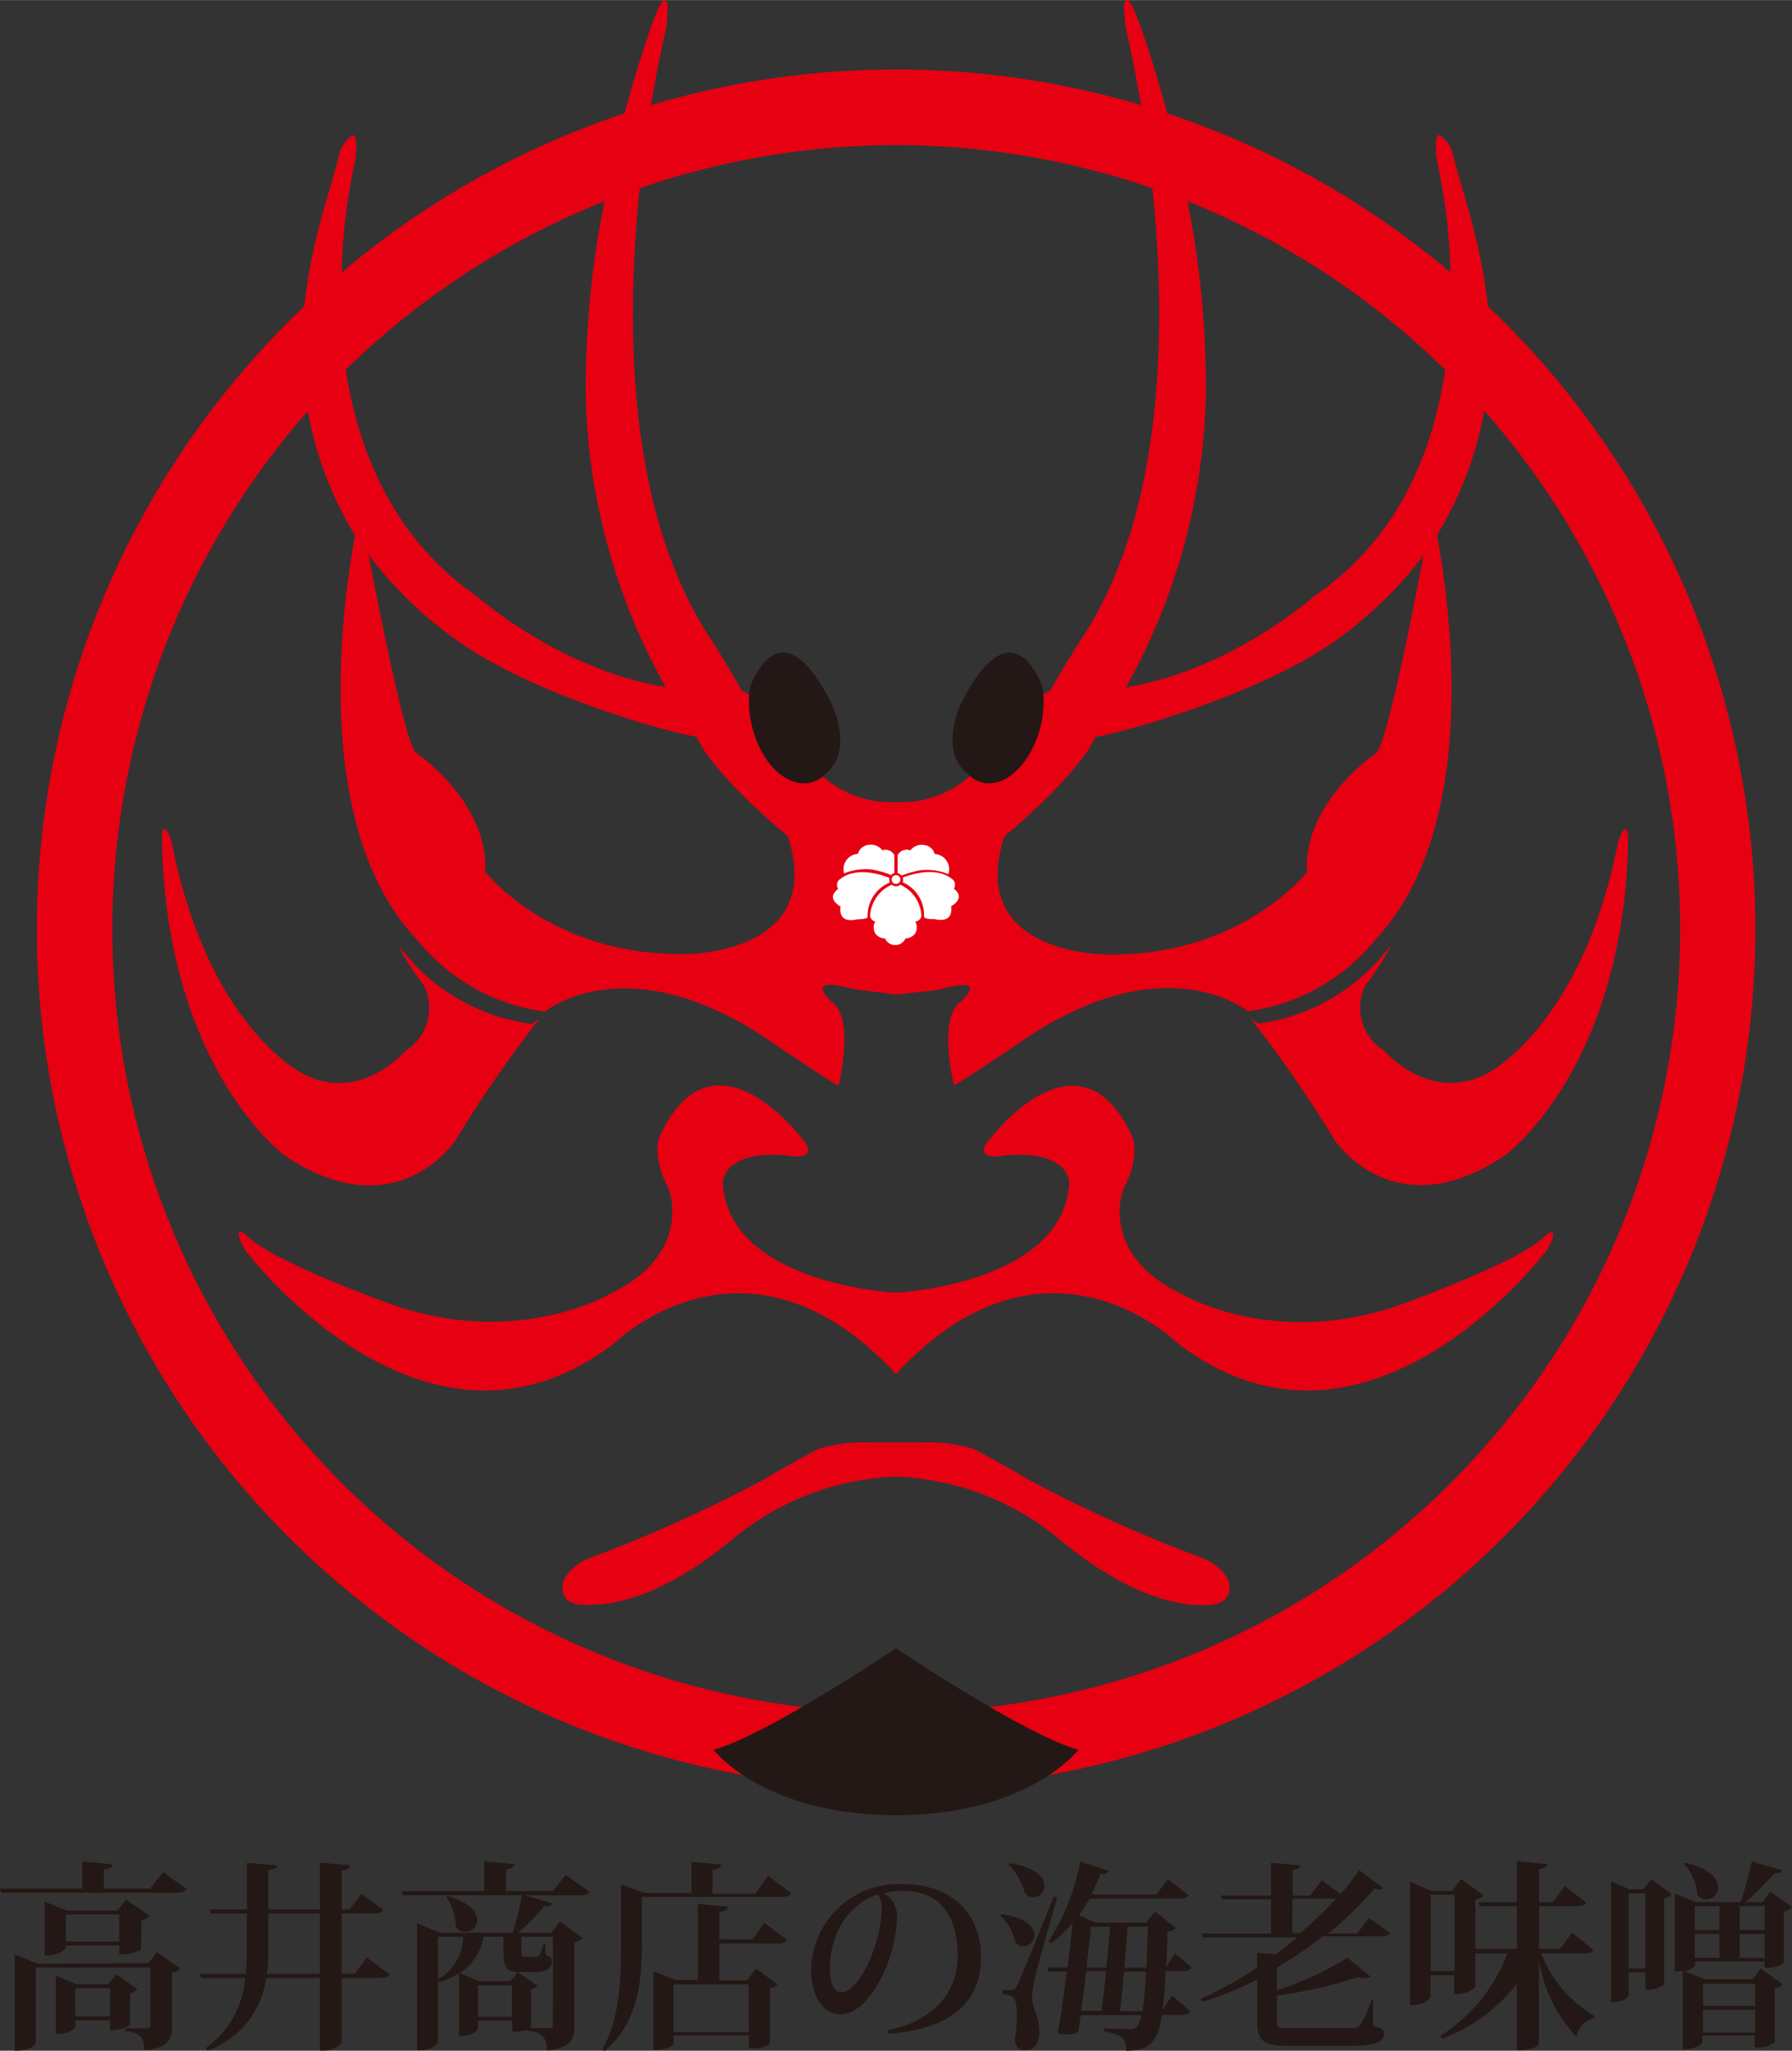 <svg xmlns="http://www.w3.org/2000/svg" width="53.02mm" height="60.67mm" viewBox="0 0 150.3 171.97"><rect x="0" y="0" width="150.3" height="171.97" fill="#333333" stroke="none"/><defs><style>.cls-1{fill:none;stroke:#e4007f;stroke-miterlimit:10;stroke-width:0.89px;}.cls-2{fill:#e60012;}.cls-3{fill:#231815;}.cls-4{fill:#fff;}</style></defs><title>logo_ebimiso2</title><g id="レイヤー_2" data-name="レイヤー 2"><g id="編集モード"><path class="cls-1" d="M56.17,61.31"/><path class="cls-2" d="M129.76,103.49c-1.95,2.24-12.32,5.93-12.32,5.93-10.48,3.68-18.15-.81-18.15-.81-7.24-3.41-5.08-8.87-5.08-8.87,1.51-2.86.76-4.42.76-4.42-4.43-9.61-11.78,0-11.78,0C81.57,97,83.41,97,83.41,97c6.27-.9,6.27,2.16,6.27,2.16-.43,8.52-14.51,9.25-14.53,9.25s-14.09-.72-14.53-9.25c0,0,0-3.05,6.27-2.16,0,0,1.84,0,.22-1.71,0,0-7.35-9.61-11.78,0,0,0-.76,1.57.76,4.42,0,0,2.16,5.46-5.08,8.87,0,0-7.67,4.49-18.15.81,0,0-10.37-3.68-12.32-5.93,0,0-1.19-.81,0,1.35,0,0,15.13,20.2,31.12,7.72,0,0,11-10.77,23.49,2.69h0c12.47-13.47,23.49-2.69,23.49-2.69,16,12.48,31.12-7.72,31.12-7.72C130.95,102.68,129.76,103.49,129.76,103.49Z"/><path class="cls-2" d="M100.6,130.56a118.92,118.92,0,0,1-14.21-6.42c-3.62-2.11-4.86-2.69-4.86-2.69a13.65,13.65,0,0,0-4.11-.49c-1.49,0-2.06,0-2.27,0s-.77,0-2.27,0a13.63,13.63,0,0,0-4.1.49s-1.24.58-4.86,2.69a118.84,118.84,0,0,1-14.21,6.42c-3.19,1.17-3.19,3.82-1.08,4s6.59-.27,12.91-5.57a22.72,22.72,0,0,1,13.58-5.16h.06A22.72,22.72,0,0,1,88.76,129c6.32,5.3,10.8,5.79,12.91,5.57S103.78,131.73,100.6,130.56Z"/><path class="cls-2" d="M135.67,70.82c-3.13,15.59-11.13,19.3-11.13,19.3-4.75,2.33-8.43-2-8.43-2a4.28,4.28,0,0,1-1.62-5.46,22,22,0,0,0,2.19-3.37c-.16.18-.31.37-.48.55a16.54,16.54,0,0,1-10.69,6,5.56,5.56,0,0,0-.59-.4,103.61,103.61,0,0,1,7,10.14s5,7.63,14.37,1.26c0,0,10-7.36,10.27-26.58C136.56,68.85,135.89,69.74,135.67,70.82Z"/><path class="cls-2" d="M44.58,85.86a16.53,16.53,0,0,1-10.7-6c-.17-.18-.32-.37-.48-.55a21.81,21.81,0,0,0,2.19,3.37A4.28,4.28,0,0,1,34,88.13s-3.67,4.33-8.43,2c0,0-8-3.71-11.13-19.3-.22-1.08-.88-2-.86-.54.28,19.21,10.26,26.58,10.26,26.58,9.4,6.37,14.37-1.25,14.37-1.25a103.52,103.52,0,0,1,7-10.14A5.41,5.41,0,0,0,44.58,85.86Z"/><path class="cls-2" d="M124.79,25.67c-.57-5.49-2.3-10.06-2.87-12.48a2.73,2.73,0,0,0-1.08-1.8s-.65-.63-.32,2.06a49.55,49.55,0,0,1,1.14,9.39A71.93,71.93,0,0,0,97.89,9.5c-1-3.84-2-6.66-2.43-7.8-1.08-3-1.19-1.14-1.19-1.14l.11,1.59S95,4.71,95.71,8.81a72.11,72.11,0,0,0-41.11,0c.68-4.1,1.33-6.66,1.33-6.66L56,.56s-.11-1.83-1.19,1.14c-.42,1.14-1.4,4-2.43,7.8A71.92,71.92,0,0,0,28.65,22.85a49.55,49.55,0,0,1,1.14-9.39c.32-2.69-.32-2.06-.32-2.06a2.73,2.73,0,0,0-1.08,1.8c-.57,2.42-2.3,7-2.87,12.48a72.07,72.07,0,1,0,99.28,0ZM99.6,16.87A65.77,65.77,0,0,1,121.21,31c-1,6.84-3.91,14.18-11,19,0,0-6.92,6.2-15.77,7.63a52.44,52.44,0,0,0,6.7-24.6A79.6,79.6,0,0,0,99.6,16.87ZM91.88,61.78l.12,0c4.11-.81,15-4.22,20.53-8.44a33.76,33.76,0,0,0,6.87-6.78c-1.07,5.61-3.09,15.67-3.95,16.57,0,0-6.16,4.13-5.83,10,0,0-5.51,7.09-16.75,6.91,0,0-11.88.09-8.64-9.88C84.23,70.12,90.35,65.14,91.88,61.78Zm-38.23-46a65.72,65.72,0,0,1,43,0c1.17,11.13,1.14,26.72-5.73,37.46,0,0-1.6,2.43-2.83,4.69a2.64,2.64,0,0,0-.62.34s-2.38-7.63-6.81.9c0,0-1.82,3.77.76,5.84a8.74,8.74,0,0,1-6.27,2.25A8.74,8.74,0,0,1,68.88,65c2.58-2.06.76-5.84.76-5.84-4.43-8.53-6.81-.9-6.81-.9a2.64,2.64,0,0,0-.62-.34c-1.23-2.27-2.83-4.7-2.83-4.7C52.52,42.49,52.49,26.9,53.66,15.77Zm4.65,46,.12,0c1.53,3.35,7.66,8.34,7.66,8.34,3.24,10-8.64,9.88-8.64,9.88-11.23.18-16.75-6.91-16.75-6.91.33-5.84-5.83-10-5.83-10-.85-.9-2.87-11-3.95-16.57a33.77,33.77,0,0,0,6.87,6.78C43.29,57.54,54.2,61,58.31,61.76Zm-7.6-44.89A79.64,79.64,0,0,0,49.12,33a52.47,52.47,0,0,0,6.7,24.6C47,56.2,40,50,40,50c-7-4.82-9.94-12.15-11-19A65.78,65.78,0,0,1,50.71,16.87ZM75.15,143.61A65.71,65.71,0,0,1,25.83,34.46c0,.12,0,.24.06.37A30.34,30.34,0,0,0,29.78,44.9C28.64,51.07,26.14,69.5,35,78.83a16.53,16.53,0,0,0,10.7,6s7-5.84,19.23,2.7c0,0,4.75,3.23,5.4,3.5,0,0,1.41-5.57-.54-7,0,0-2.7-2.33,1.84-1.08l3.56.45L78.72,83C83.26,81.71,80.56,84,80.56,84c-1.95,1.44-.54,7-.54,7,.65-.27,5.4-3.5,5.4-3.5,12.21-8.53,19.23-2.7,19.23-2.7a16.54,16.54,0,0,0,10.7-6c8.82-9.33,6.32-27.76,5.18-33.93a30.36,30.36,0,0,0,3.89-10.08c0-.12,0-.24.06-.37A65.71,65.71,0,0,1,75.15,143.61Z"/><path class="cls-3" d="M75.15,152.22c11.13,0,15.29-5.48,15.29-5.48-4.59-1.3-15.29-8.53-15.29-8.53s-10.7,7.23-15.29,8.53C59.86,146.74,64,152.22,75.15,152.22Z"/><path class="cls-3" d="M69.63,58.76c-3.87-7.46-6.18-2.55-6.7-1.21a8.24,8.24,0,0,0,.13,3.3C63.8,64,66,66.09,68,65.62a2.53,2.53,0,0,0,1.23-.72h0C71.77,62.83,69.63,58.76,69.63,58.76Z"/><path class="cls-3" d="M80.72,58.76c3.87-7.46,6.18-2.55,6.7-1.21a8.25,8.25,0,0,1-.13,3.3c-.74,3.1-2.93,5.24-4.89,4.77a2.53,2.53,0,0,1-1.23-.72h0C78.58,62.83,80.72,58.76,80.72,58.76Z"/><path class="cls-4" d="M74.64,74a.56.56,0,0,1-.05-.23.54.54,0,0,1,0-.16c-.7-.28-2.87-1-4.23.19a.63.63,0,0,0-.06.75s-1.11.68.2,1.47c0,0-.32,1.47,1.39,1.07,0,0,.75,0,.88-.17A3,3,0,0,1,74.64,74Z"/><path class="cls-4" d="M74.73,73.39a.56.56,0,0,1,.28-.18V71.71A.83.83,0,0,0,74,71.3a1.2,1.2,0,0,0-1.17-.45,1,1,0,0,0-.87.75,1.28,1.28,0,0,0-1.16,1.64,4.76,4.76,0,0,1,2.34-.33,9,9,0,0,1,1.5.42Z"/><path class="cls-4" d="M78.39,71.61a1,1,0,0,0-.87-.75,1.2,1.2,0,0,0-1.17.45.83.83,0,0,0-1.06.41v1.49a.55.55,0,0,1,.28.18l.13,0a9,9,0,0,1,1.5-.42,4.75,4.75,0,0,1,2.34.33A1.28,1.28,0,0,0,78.39,71.61Z"/><path class="cls-4" d="M80,74.53a.63.63,0,0,0-.06-.75c-1.36-1.18-3.53-.46-4.23-.19a.53.53,0,0,1,0,.39A3,3,0,0,1,77.5,76.9c.13.21.88.17.88.17,1.71.4,1.39-1.07,1.39-1.07C81.08,75.21,80,74.53,80,74.53Z"/><path class="cls-4" d="M77.26,76.58a3,3,0,0,0-1.75-2.39.55.55,0,0,1-.71,0A3,3,0,0,0,73,76.58a.54.54,0,0,0,.41.69h0a1,1,0,0,0,0,1,1,1,0,0,0,.81.42.95.95,0,0,0,1.73,0,1,1,0,0,0,.81-.42,1,1,0,0,0,0-1h0A.54.54,0,0,0,77.26,76.58Z"/><circle class="cls-4" cx="75.15" cy="73.75" r="0.37"/><path class="cls-3" d="M13.67,157l2,1.42c-.13.22-.34.3-.83.3H.1l-.1-.34H6.9V156.1l2.53.24c0,.25-.2.37-.72.44v1.6h3.88Zm-1.23,7.64.73-.94,1.94,1.38a1.14,1.14,0,0,1-.69.35v4.5c0,1-.2,1.79-2.31,2,0-1.18-.49-1.48-1.64-1.62v-.22h1.89c.2,0,.25-.05.25-.24V165H3v6.31c0,.05-.24.66-1.77.66v-8.08l1.92.78Zm-.62-1.16a3.16,3.16,0,0,1-1.5.41H10v-.74H5.51v.19s-.27.64-1.77.64v-4.52l1.87.76H9.85l.71-.93,2,1.37a1.3,1.3,0,0,1-.69.35Zm-.29,3.34a1.18,1.18,0,0,1-.62.32v2.63s-.42.49-1.67.49v-.84H6.31V170s-.24.57-1.63.57v-4.89l1.72.71h2.7l.64-.84Zm-6-4H10v-2.28H5.51Zm.79,6.27H9.24v-2.36H6.31Z"/><path class="cls-3" d="M30.77,164.16l1.92,1.42c-.13.2-.34.29-.81.29H28.65v5.43c0,.2-.79.66-1.47.66h-.35v-6.09h-4.5a7.53,7.53,0,0,1-4.91,6.09l-.17-.19a8.12,8.12,0,0,0,3.32-5.9H16.86l-.1-.34h3.86c.05-.59.08-1.21.08-1.86v-3.2H17.66l-.1-.34h3.15v-3.91l2.51.2c0,.25-.19.35-.71.41v3.3h4.32V156.2l2.5.22c0,.25-.17.37-.67.44v3.27h.66l1-1.32,1.82,1.35c-.12.22-.34.3-.81.3H28.65v5.06h1.1Zm-8.26-.49a13.2,13.2,0,0,1-.13,1.86h4.45v-5.06H22.51Z"/><path class="cls-3" d="M47.45,157.23l2,1.42c-.13.2-.34.29-.83.29H44l2.31.66c-.07.19-.24.27-.64.24a18.74,18.74,0,0,1-2.24,2.24h2.8l.74-.94,1.91,1.38a1.12,1.12,0,0,1-.71.35v7c0,1.08-.2,1.85-2.29,2.09,0-1.32-.67-1.55-1.69-1.67v-.09a3.25,3.25,0,0,1-1.23.19v-.94H40.08v.71s-.22.57-1.58.57v-5.24a7.7,7.7,0,0,1-1.67.74l-.08-.25a4.16,4.16,0,0,0,2.09-3.56H36.73v8.85s-.22.67-1.75.67V161.29l1.9.78H43a30.45,30.45,0,0,0,.79-3.14h-10l-.1-.34h6.93v-2.5l2.53.24c0,.24-.2.35-.71.44v1.82h3.93ZM37.56,159c1.85.54,2.46,1.35,2.46,2a1,1,0,0,1-1,1,1,1,0,0,1-.78-.42,4.76,4.76,0,0,0-.83-2.55Zm3,3.42a4.61,4.61,0,0,1-2,3.05l1.65.67h2.61l.61-.76c-1-.07-1.2-.42-1.2-1.69v-1.28Zm-.47,6.71h2.85v-2.65H40.08Zm6.29-6.71H43.74v1.33c0,.34,0,.34.22.34h1c.32,0,.44-.37.62-1.06h.17v.89c.47.22.54.29.54.52,0,.56-.41.94-1.4.94H43.41l1.69,1.15a.91.91,0,0,1-.56.29V170s0,0-.07.07H46.1c.2,0,.27-.05.27-.24Z"/><path class="cls-3" d="M64.43,157.3l1.94,1.48c-.13.22-.35.29-.84.29H53.83V163c0,2.8-.17,6.51-3.12,9l-.19-.15c1.47-2.6,1.57-5.87,1.57-8.84v-5l2,.74H58v-2.61l2.48.22c0,.25-.2.37-.72.44v2h3.59Zm-1.32,5.34,1-1.38L66,162.68c-.12.22-.35.3-.81.3H60.34v3.09h2.33l.73-1,1.82,1.35a1,1,0,0,1-.64.29v4.64a2.06,2.06,0,0,1-1.47.42h-.3v-1.08H56.49v.71c0,.12-.52.49-1.38.49h-.3v-6.58l1.87.72h1.85v-6.37l2.51.24c0,.25-.18.37-.71.46v2.26Zm-.32,3.76H56.49v4H62.8Z"/><path class="cls-3" d="M74.45,170.25c4.28-.86,5.87-3.57,5.87-6.19,0-3.15-1.23-5.5-4.7-5.5a6.68,6.68,0,0,0-1.52.2,2.12,2.12,0,0,1,1.13,2c0,3.24-2.19,8.16-4.74,8.16-1.43,0-2.46-1.43-2.46-3.79A7.32,7.32,0,0,1,75.67,158c4.2,0,6.61,2.5,6.61,6.12,0,3.36-2,6-7.74,6.42Zm-.84-11.38c-2.48.81-4,3.3-4,6.21,0,1.2.32,2,.93,2,1.52,0,3.41-4.13,3.41-7.08A1.54,1.54,0,0,0,73.61,158.86Z"/><path class="cls-3" d="M84,160.52c2.07.3,2.75,1.11,2.75,1.75a.91.91,0,0,1-1.6.62,4,4,0,0,0-1.25-2.24Zm.83,6.34c.24,0,.29,0,.47-.35s.32-.61,3.08-7.47l.29.09c-.61,2.09-1.69,5.93-1.89,6.83a8.46,8.46,0,0,0-.22,1.58c0,.83.61,1.5.61,2.87s-.81,1.52-1.26,1.52-.69-.25-.79-.86a13,13,0,0,0,.17-2c0-1.57-.29-1.77-1.2-1.85v-.34c.56,0,.74,0,.74,0Zm-.15-10.62c2.21.35,2.92,1.21,2.92,1.89a.93.93,0,0,1-1.64.64,5.13,5.13,0,0,0-1.38-2.41ZM99.95,165c-.13.22-.35.3-.79.3h-1.4q-.08,1.95-.25,3.24l.79-1.21,1.55,1.35c-.13.2-.35.29-.81.29H97.45c-.27,1.8-.68,3-3,3,0-.93-.15-1.33-1.86-1.62l0-.25c.66,0,1.72.07,2.14.07s.74,0,1-1.18H90.64c-.07.49-.13,1-.2,1.38a1.58,1.58,0,0,1-.88.24,4.35,4.35,0,0,1-.84-.1c.27-1.55.54-3.39.76-5.18H87.93l-.08-.34h1.69c.17-1.37.32-2.66.42-3.74a10.14,10.14,0,0,1-1.8,1.72l-.22-.15a18.75,18.75,0,0,0,2.66-6.71l2.36.76c-.07.2-.22.3-.66.3-.24.59-.51,1.16-.78,1.7H97l.95-1.28,1.74,1.33c-.12.22-.35.29-.81.29h-7.5a14.07,14.07,0,0,1-.88,1.4l1.38.62h4.25l.74-.93,1.75,1.37a1,1,0,0,1-.71.3c0,1.11-.05,2.11-.1,3l.74-1.18Zm-7.57,3.63c.13-.91.27-2.11.39-3.32H91.1c-.13,1.11-.27,2.28-.42,3.32ZM92.8,165c.12-1.23.24-2.44.3-3.42H91.5c-.08.88-.22,2.11-.37,3.42Zm1.48.34c-.12,1.21-.22,2.41-.34,3.32h1.89c.13-.79.22-1.89.3-3.32Zm1.87-.34c.05-1,.08-2.14.12-3.42h-1.7c-.07,1-.17,2.21-.27,3.42Z"/><path class="cls-3" d="M116.59,162.09c-.12.2-.32.29-.81.29h-4.84A32.45,32.45,0,0,1,107.1,165v1.89a27.26,27.26,0,0,0,5.92-2.71l1.92,1.57a.61.61,0,0,1-.44.15,1.74,1.74,0,0,1-.57-.12,36.8,36.8,0,0,1-6.83,1.57v2.19c0,.51.08.54,1,.54h5c.52,0,.79,0,1-.27a10.66,10.66,0,0,0,.94-2.12h.12l0,2.19c.79.24.93.34.93.61,0,.71-.57,1.08-3,1.08h-4.84c-2.21,0-2.8-.34-2.8-2v-3.56a31.53,31.53,0,0,1-4.59,1.87l-.12-.27a32.77,32.77,0,0,0,4.7-2.61v-1.23l1.58.12q.91-.71,1.77-1.42H100.9l-.1-.32h5.8v-2.87h-4.11l-.09-.32h4.2v-2.75l2.45.22c0,.22-.19.34-.64.39v2.14h1.47l1-1.28,1.57,1.15a19.68,19.68,0,0,0,1.55-2l2,1.48a.37.37,0,0,1-.32.15,1,1,0,0,1-.4-.09,27.89,27.89,0,0,1-3.9,3.78h2.43l1-1.3Zm-8.19,0h.66a32,32,0,0,0,3-2.87H108.4Z"/><path class="cls-3" d="M133.63,163.52c-.13.22-.35.29-.83.29h-3.54a10.46,10.46,0,0,0,4.47,5.24l-.05.19a2,2,0,0,0-1.47,1.55,12.19,12.19,0,0,1-3.14-6.47v7.1s-.24.52-1.85.52v-5.56a14.54,14.54,0,0,1-6.27,4.59l-.15-.24a13.94,13.94,0,0,0,5.62-6.91h-2.68v2.82a2.25,2.25,0,0,1-1.77.56v-1.57h-2v1.85s-.24.66-1.7.66V157.79l1.79.78h1.75l.72-1,1.92,1.38a1.25,1.25,0,0,1-.71.35v4.13h3.49v-3.57H124.1l-.08-.34h3.2v-3.44l2.53.24c0,.24-.17.37-.67.42v2.78h1.16l1-1.35,1.8,1.38c-.13.22-.37.3-.83.3h-3.12v3.57h1.77l1-1.35ZM120,165.29h2v-6.41h-2Z"/><path class="cls-3" d="M137.83,158.44l.66-.86,1.75,1.28a1.32,1.32,0,0,1-.66.32v7.23s-.44.46-1.58.46v-1.47h-1.4v1.92s-.17.59-1.48.59V157.77l1.57.67Zm-1.23,6.63H138v-6.29h-1.4Zm11.87-6.44,1.84,1.3a1.15,1.15,0,0,1-.69.34v4.35A2.5,2.5,0,0,1,148,165v-.51h-5.82v.29c0,.13-.37.4-.88.52l1.63.67H147l.67-.89,1.87,1.32a1.2,1.2,0,0,1-.69.35v4.52a2.45,2.45,0,0,1-1.69.42v-1h-4.38v.57s-.27.59-1.64.59v-6.58a2.4,2.4,0,0,1-.67.05V158.8l1.75.71H146a30.71,30.71,0,0,0,.93-3.41l2.55.74c-.05.2-.24.27-.64.24a23.76,23.76,0,0,1-2.44,2.43h1.43Zm-7.08-2.41c2,.44,2.71,1.33,2.71,2a1,1,0,0,1-1,1.06,1,1,0,0,1-.74-.37,4.38,4.38,0,0,0-1.13-2.63Zm2.82,3.63h-2.06v2h2.06Zm-2.06,2.33v2h2.06v-2Zm5.06,4.18h-4.38v1.85h4.38Zm-4.38,4.1h4.38v-1.91h-4.38ZM148,159.84h-2.09v2H148Zm-2.09,4.35H148v-2h-2.09Z"/></g></g></svg>